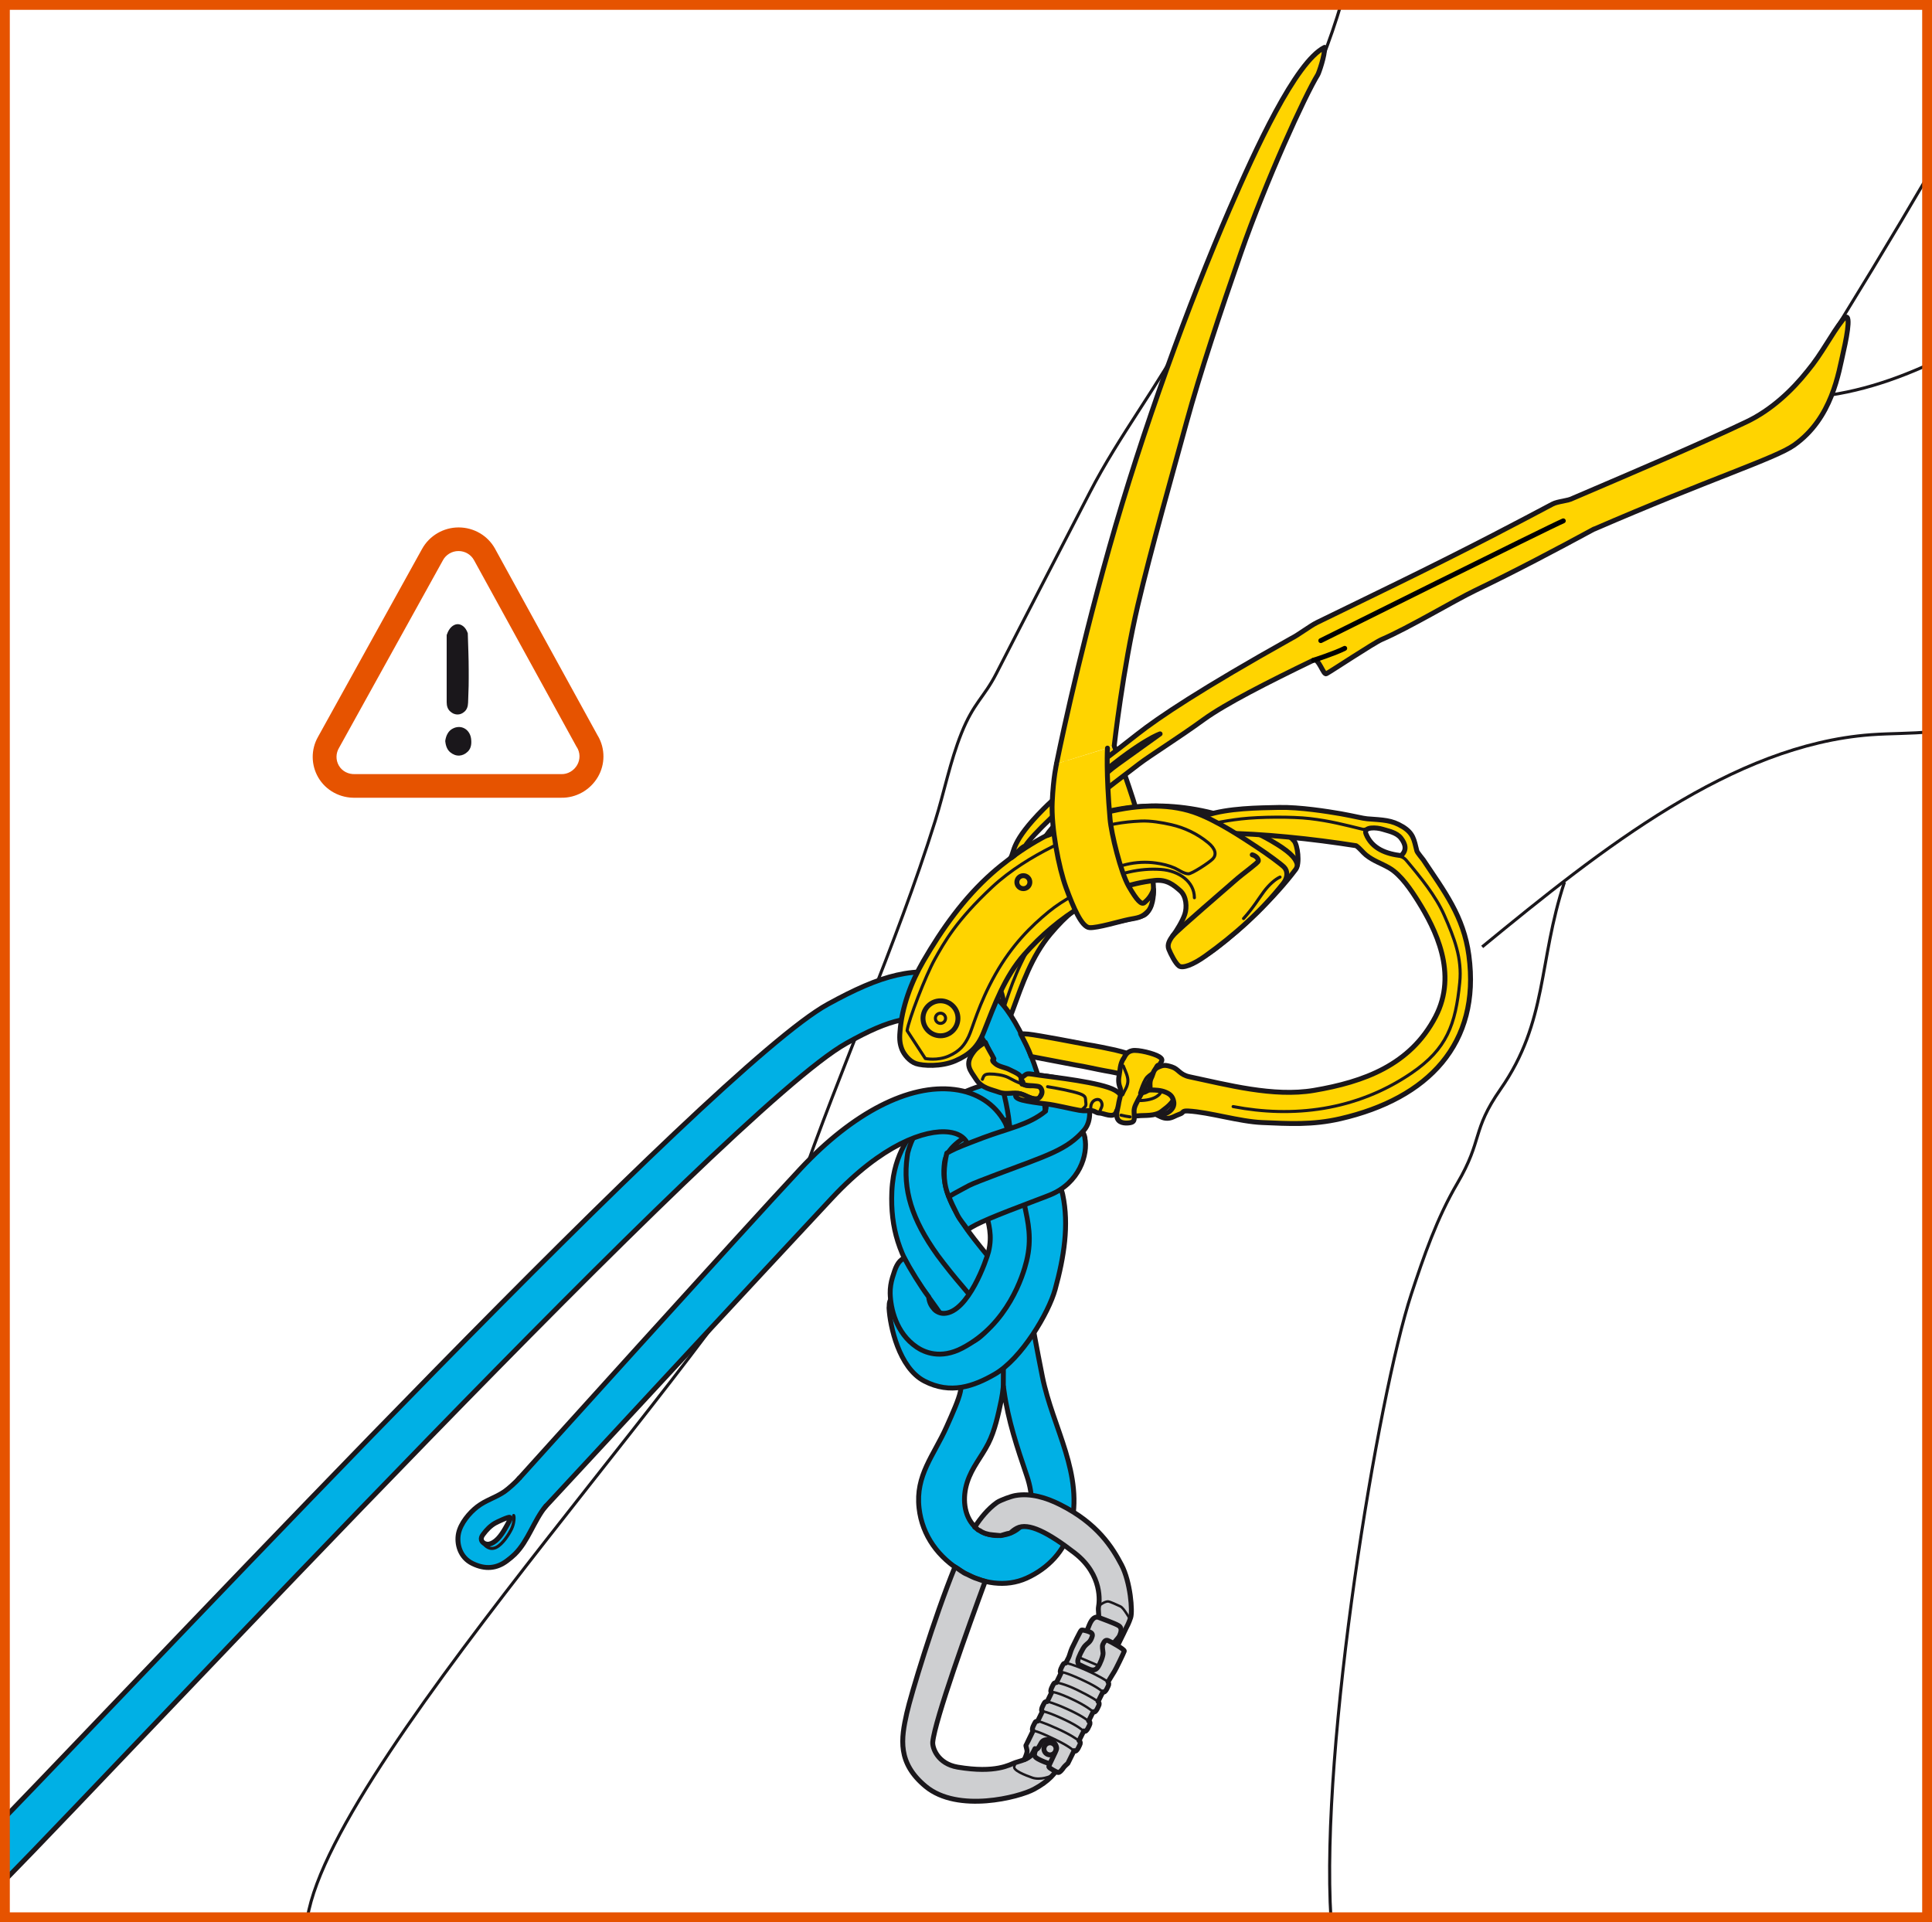 <?xml version="1.0" encoding="UTF-8"?>
<svg id="Calque_2" data-name="Calque 2" xmlns="http://www.w3.org/2000/svg" xmlns:xlink="http://www.w3.org/1999/xlink" viewBox="0 0 314.92 313.31">
  <defs>
    <style>
      .cls-1 {
        clip-path: url(#clippath);
      }

      .cls-2, .cls-3, .cls-4, .cls-5, .cls-6, .cls-7, .cls-8 {
        fill: none;
      }

      .cls-2, .cls-4, .cls-9, .cls-10, .cls-11, .cls-12, .cls-5, .cls-7, .cls-8 {
        stroke: #1a171b;
      }

      .cls-2, .cls-9, .cls-10, .cls-11, .cls-12, .cls-6, .cls-7 {
        stroke-width: .8px;
      }

      .cls-2, .cls-8 {
        stroke-miterlimit: 10;
      }

      .cls-3 {
        stroke: #e65300;
        stroke-width: 1.6px;
      }

      .cls-4, .cls-9, .cls-10, .cls-11, .cls-12, .cls-5, .cls-6, .cls-7 {
        stroke-linecap: round;
        stroke-linejoin: round;
      }

      .cls-4, .cls-8 {
        stroke-width: .5px;
      }

      .cls-9 {
        fill: #ffd400;
      }

      .cls-10 {
        fill: #b0b2b3;
      }

      .cls-11 {
        fill: #cecfd1;
      }

      .cls-12 {
        fill: #00b0e5;
      }

      .cls-5 {
        stroke-width: .4px;
      }

      .cls-6 {
        stroke: #000;
      }

      .cls-13 {
        fill: #e65300;
        filter: url(#drop-shadow-1);
      }

      .cls-13, .cls-14, .cls-15 {
        stroke-width: 0px;
      }

      .cls-14 {
        fill: #1a171b;
      }

      .cls-15 {
        fill: #fff;
      }
    </style>
    <clipPath id="clippath">
      <rect class="cls-3" x=".8" y=".8" width="313.32" height="311.71"/>
    </clipPath>
    <filter id="drop-shadow-1" filterUnits="userSpaceOnUse">
      <feOffset dx="0" dy="0"/>
      <feGaussianBlur result="blur" stdDeviation="2.83"/>
      <feFlood flood-color="#1a171b" flood-opacity=".4"/>
      <feComposite in2="blur" operator="in"/>
      <feComposite in="SourceGraphic"/>
    </filter>
  </defs>
  <g id="Calque_1-2" data-name="Calque 1">
    <g>
      <g>
        <g>
          <g class="cls-1">
            <path class="cls-8" d="m218.68.39c-3.73,12.71-9.86,24.78-17.08,35.8-4.89,7.47-5.13,12.09-7.95,17.48-4.75,9.06-11.22,17.32-15.99,26.56-5.08,9.85-10.21,19.67-15.25,29.54-2.01,3.94-3.69,4.73-5.7,9.76-1.85,4.62-2.79,9.55-4.28,14.3-6.41,20.45-15.41,40.07-22.4,60.35-6.99,20.28-75.47,91.58-79.92,118.38"/>
            <path class="cls-8" d="m292.36,64.93c8.08-.22,15.26-2.45,22.2-5.61"/>
            <path class="cls-8" d="m314.74,119.27c-3.27.33-6.52.25-9.79.49-22.59,1.69-43.76,18.48-63.35,34.58"/>
            <path class="cls-8" d="m314.56,28.15c-6.17,10.55-12.49,20.99-18.97,31.32l-6.97,12.12"/>
            <path class="cls-8" d="m255.01,143.78c-4.28,12.94-2.71,22.69-10.43,33.77-4.72,6.77-2.84,8.18-7.04,15.34-3.3,5.62-5.46,11.87-7.5,18.07-5.4,16.46-14.86,73.46-13.09,101.78"/>
            <g>
              <path class="cls-9" d="m181.62,121.57c.59,1.56,2.88,7.66,4.15,12.33,1.26,4.67,2.56,9.72,2.19,11.97-.37,2.25-.82,2.95-1.52,3.32s-7.28,1.67-7.28,1.67c0,0-3.88-6.55-4.73-11.56-.85-5-1.01-13.29-.64-14.87"/>
              <g>
                <path class="cls-9" d="m168.06,137.98c-4.22,3.03-7.82,6.91-10.57,11.32-2.91,4.68-5.58,10.16-5.86,15.75-.1,1.32.07,2.09.39,2.83.31.73,1.21,1.88,2.3,2.2,1.09.33,4,.44,6.24-.58s3.57-2.29,4.46-4.7c1.62-4.41,3.13-8.9,6.19-12.55,5.11-6.1,9.8-7.97,17.84-9.02,1.96-.26,3.09.66,4.13,1.54s1.03,2.62.83,3.74c-.13.73-.86,2.43-1.41,3.18-.55.75-.92,1.47-.61,2.2.31.73,1.1,2.22,1.68,2.63s2.23-.23,4.18-1.69c4.54-3.41,9.95-8.58,13.36-13.13.71-.95.29-3.99-.27-4.63-1.97-2.24-2.18-.08-4-1.22-2.04-1.27-6.38-2.66-10.13-3.52-9.68-2.22-19.4-.6-27.58,4.83-.4.26-.79.54-1.18.82Z"/>
                <path class="cls-4" d="m156.4,169.02s1.93.36,3.74-.49c1.81-.85,2.5-1.87,3.1-3.16.6-1.29,1.48-5.25,4.05-10.05"/>
                <path class="cls-7" d="m211.47,141c-.21-1.25-1.64-2.42-4.15-3.89s-5.49-2.73-8.93-3.99c-3.44-1.27-9.19-1.54-11.57-1.06"/>
              </g>
              <circle class="cls-9" cx="158.23" cy="163.61" r="5.32"/>
              <g>
                <g>
                  <path class="cls-12" d="m156.93,256.24s-.04-.02-.06-.03c-3.87-2.29-6.55-5.88-7.06-10.38-.61-5.37,2.4-8.58,4.48-13.25,1.02-2.28,1.98-4.44,2.25-5.73.75-3.61.37-10.76.17-13.21-.16-1.87,1.23-3.52,3.1-3.67,1.87-.16,3.52,1.23,3.67,3.1,0,.09.06.68.11,1.59.61-.84.02-2.95,1.14-2.95,1.88,0,3.41,1.51,3.42,3.38,0,.05.85,4.76,1.76,9.31,1.7,8.45,6.84,15.83,4.6,24.71-.93,3.67-3.67,6.54-7.16,8.12-3.43,1.55-7.28.87-10.43-.98Zm6.61-30.22c-.08.78-.19,1.53-.33,2.21-.48,2.28-1.05,4.98-2.12,7.07-1.15,2.24-2.64,3.85-3.43,6.3-.79,2.45-.61,5.42,1.22,7.24,1.77,1.76,4.83,1.92,6.88.49,2.95-2.07,2.66-5.68,1.63-8.73-1.62-4.77-3.06-9.05-3.74-13.93-.03-.21-.06-.43-.09-.64Z"/>
                  <line class="cls-10" x1="163.6" y1="214.64" x2="163.54" y2="226.01"/>
                </g>
                <path class="cls-12" d="m154.79,188.31c-1.03,1.01-2.87,1.9-3.04,6.2-.15,3.81.43,7.1,3.79,11.78l.72,1c2.32,3.2,5.2,7.17,6.31,10.89.51,1.68-.45,3.46-2.14,3.97-1.69.5-3.46-.45-3.97-2.14-.81-2.68-3.44-6.32-5.37-8.98l-.74-1.02c-3.77-5.26-5.22-9.82-4.98-15.76.04-.89.13-1.72.26-2.5.91-5.23,3.8-8.07,5-9.26.77-.59,6.13-5.36,14.26-4.87l.69,6.17s-7.22,1-10.8,4.51Z"/>
                <path class="cls-12" d="m147.96,187.92c-.03.2-.07.4-.09.61-.74,5.39.74,10.2,4.95,16.07.51.71,1.25,1.64,2.11,2.73,2.55,3.21,5.18,5.56,5.94,9.01.38,1.72,2.08,2.8,3.8,2.42,1.72-.38,2.8-2.07,2.42-3.8-1.08-4.89-3.91-7.5-7.18-11.6-.78-.98-1.46-1.83-1.92-2.47-3.22-4.48-4.53-7.77-4.03-11.44.61-4.42,9.73-6.94,11.62-7.27,1.73-.31,2.89-1.97,2.58-3.7-.31-1.73-1.96-2.89-3.7-2.58-2.16.38-13.98,2.27-16.51,12.04Z"/>
                <path class="cls-12" d="m144.92,213.09c0,.05,0,.11,0,.16.15,2.84,1.6,9.71,5.75,11.86,4.28,2.22,8.06.85,11.48-1.12,4.38-2.53,8.8-10.02,9.84-13.82,1.45-5.28,2.28-10.49,1.24-15.43-.36-1.72-1.61-3.1-3.36-3-1.76.1-3.08,1.65-3,3.36.1,1.86-.1,8.82-1.51,13.98-.82,2.98-3.99,8-6.39,9.39-2.64,1.52-4.59,1.83-5.69,1.26-.99-.51-2.56-3.2-2.68-5.43-.1-1.76-1.6-3.1-3.36-3.01-1.7.09-2.32.11-2.31,1.79Z"/>
                <path class="cls-12" d="m167,196.43c.57,2.79,1.24,5.44.33,9.13-.57,2.34-3.02,10.29-10.48,14.18-3.54,1.85-6.18.69-7.44-.17-3.38-2.3-4.25-6.34-4.31-8.75-.02-.88.13-1.79.37-2.58.5-1.62.81-2.59,1.92-3.21.95,1.81,2.74,4.72,3.97,6.34.14.99.39,1.44.95,2.08.15.17.78.66,1.58.63,3.96-.14,6.94-8.84,7.24-10.05.67-2.73-.01-4.52-.39-6.34-.36-1.74.76-3.41,2.48-3.76,1.72-.35,3.41.76,3.76,2.48Z"/>
                <g>
                  <g>
                    <g>
                      <path class="cls-11" d="m182.8,255.06c-1.47-2.79-3.88-6.75-10.04-9.83-2.22-1.11-4.76-1.9-7.26-1.46-.7.12-2.44.75-3,1.14-1.46,1.03-2.69,2.56-3.62,4.01.15.09.29.2.42.33.05.04.09.09.14.13.15.04.29.11.42.22-.03-.03-.07-.05-.1-.08.18.14.37.24.58.32.08.03.16.07.24.1.19.05.38.11.58.15.07.01.13.03.2.04-.09-.01-.07-.01.04,0,.14.02.27.04.41.05.28.03.55.06.83.08.16.01.31.03.47.04.48-.12.94-.32,1.43-.39.04,0,.07,0,.11-.01.33-.3.68-.58,1.1-.8,1.85-.99,5.12.7,9.43,4.04,4.64,3.6,4.01,8.12,3.89,8.72-.12.61.11,1.53,0,1.82-.1.29-.33,3.77-.33,3.77,0,0-.7,1.23-.5,1.58.2.35,1.65,1.41,2.62,1.25.47-.08,2.52-4.56,2.7-4.91.18-.35.4-.72.74-1.71.34-.99-.03-5.8-1.5-8.6Z"/>
                      <path class="cls-11" d="m170.04,282.01s-1.26,3.07-1.84,3.93c-.59.86-1.9,1.08-2.76,1.38-.85.3-3.09,1.77-9.34.72-3.25-.55-4.15-3.14-4.06-4.1.34-3.56,5.85-18.87,8.55-26.19-.33-.04-.91-.29-1.23-.39-.68-.21-1-.4-1.75-.76-.7-.26-1.29-.84-1.95-1.2-3.45,8.46-7.19,20.89-7.85,23.83-.95,4.21-1.54,8.13,3.07,11.95,5.25,4.35,15.25,1.77,17.67.45,2.4-1.3,3.5-2.57,4.32-4.12l1.35-3.91-4.18-1.61Z"/>
                      <path class="cls-5" d="m171.71,289.25c-.37.27-2.11.98-3.47.5-1.14-.4-3.17-1.19-2.91-1.83l.26-.64"/>
                      <path class="cls-5" d="m184.15,264.04c.03-.24-.24-.6-.51-1.02-.27-.41-.67-1.04-1.06-1.2s-1.67-.81-2.02-.79c-.54.04-1.54.63-1.53,1.13"/>
                    </g>
                    <line class="cls-5" x1="181.74" y1="268.95" x2="178.65" y2="267.52"/>
                  </g>
                  <g>
                    <path class="cls-11" d="m179.55,274.03c1.09-3.2,1.43-5.15,1.73-5.77.29-.62,1.03-1.22,1.22-1.67s.5-1.23-.19-1.63c-.69-.41-2.72-1.11-3.22-1.32-.5-.2-1.07.09-1.53,1.22s-2.98,7.43-2.98,7.43l4.98,1.75Z"/>
                    <line class="cls-5" x1="179.45" y1="271.67" x2="175.72" y2="270.07"/>
                  </g>
                  <g>
                    <path class="cls-11" d="m172.02,287.82c-.46-.19-3.12-.95-3.37-1.61-.24-.67,1.04-2.54,1.04-2.54l.82-.96,2.86,1.83-.68,2.24-.66,1.05Z"/>
                    <path class="cls-11" d="m170.24,284.69c-.21.5.03,1.07.54,1.28s1.07-.04,1.28-.54-.03-1.07-.54-1.28-1.08.04-1.28.54Z"/>
                  </g>
                  <g>
                    <path class="cls-5" d="m177.68,266.83c-.13.41-.6.81-.97,1.04-.37.23-.69.95-.89,1.38-.21.43-.73,1.69.01,2.03"/>
                    <path class="cls-5" d="m168.67,285.05c-.16-.07-1.49-.75-1.42-.26"/>
                    <path class="cls-5" d="m170.82,283.62c.9.06,1.63.69,1.87,1.17.26.53.04.86-.08,1.11-.11.25-1.24,2.37-1.02,2.58"/>
                    <path class="cls-11" d="m168.74,280.72c.11-.17.41-.19.41-.19h0c.24-.5.5-1.02.76-1.56-.41-.19.26-1.29.36-1.45.11-.17.41-.19.41-.19l.02.02c.24-.49.48-.99.71-1.47-.4-.2.27-1.29.36-1.44.11-.17.41-.19.41-.19h.02c.27-.55.52-1.08.75-1.55-.39-.2.27-1.29.37-1.44.11-.17.41-.19.41-.19,0,0,.43-.86.46-.91.15-.29.32-1.04.56-1.54.24-.5,1.37-2.83,1.51-2.91.14-.08,1.09.14,1.49.36.4.22.35.51.2.89-.31.8-.67.82-1.16,1.39-.28.33-1.08,1.85-1.11,2.36-.02.33.09.54.23.61.12.06,1.42.69,1.79.81.26.09.83.21,1.23-.35.4-.56.9-1.86.87-2.34-.03-.49-.2-1.08-.03-1.42.17-.35.38-.8.83-.62.47.19,2.74,1.45,2.66,1.73-.08.29-1.41,3.01-1.6,3.29-.19.28-1.05,1.73-1.05,1.73,0,0,.17.25.11.44-.06.18-.53,1.44-.94,1.19h-.01s-.78,1.57-.78,1.57l.06.03s.17.25.11.45c-.06.18-.53,1.44-.94,1.2l-.03-.02-.74,1.51h.1s.17.26.11.46c-.06.18-.53,1.44-.94,1.19l-.06-.03-.78,1.58c.05.02.09.04.09.04,0,0,.17.25.11.44-.06.18-.53,1.44-.94,1.2l-.06-.05-1.02,2.07s-.56.48-.71.71c-.14.23-.64.87-.91.78-.26-.09-1.42-.7-1.48-.92-.06-.22,1.22-2.54,1.27-2.94s-.28-1.04-.78-1.29c-.69-.35-1.42-.23-1.72.3-.3.53-.57,1.1-.8,1.04-.23-.06-.23-.08-.23-.08,0,0-.42.91-.69,1.15-.29.27-1.05.64-1.05.64,0,0,.38-.81.44-1.24.06-.43-.26-1.01-.15-1.13.03-.03.48-.96,1.14-2.32-.37-.21.28-1.29.38-1.44Z"/>
                    <path class="cls-5" d="m180.59,274.15c-.25-.22-1.4-.97-3.66-1.96-2.25-.99-3.23-1.14-3.23-1.14"/>
                    <path class="cls-5" d="m179.75,275.78c-.21-.18-.73-.74-3.28-1.93-2.81-1.31-3.5-1.34-3.59-1.3"/>
                    <path class="cls-5" d="m178.97,277.37c-.25-.22-1.11-.8-3.33-1.89-2.21-1.08-3.45-1.23-3.45-1.23"/>
                    <path class="cls-5" d="m178.17,279c-.21-.18-1.06-.89-3.05-1.86-2.79-1.35-3.66-1.4-3.76-1.31"/>
                    <path class="cls-5" d="m177.42,280.53c-.25-.22-1.11-.88-3.35-1.91-2.25-1.03-3.38-1.28-3.38-1.28"/>
                    <path class="cls-5" d="m176.62,282.16c-.21-.18-.88-.81-3.01-1.82-2.8-1.32-3.61-1.41-3.7-1.38"/>
                    <path class="cls-5" d="m175.84,283.74c-.25-.22-1.24-.95-3.49-1.97-2.24-1.02-3.21-1.25-3.21-1.25"/>
                    <path class="cls-5" d="m175.06,285.4c-.21-.18-.72-.75-3.26-1.96-2.79-1.34-3.36-1.36-3.44-1.32"/>
                  </g>
                </g>
                <path class="cls-12" d="m168.3,185.69c-.08.02-.17.03-.25.04-1.64.22-3.35-.98-3.53-2.63-.59-5.45-3.17-13.45-5.75-15.3l-.55-.4c-1.34-.98-1.47-2.81-.49-4.14.98-1.34,2.67-2,4.01-1.02l.5.36c3.15,2.25,7.9,12.36,8.21,19.39.07,1.57-.64,3.36-2.15,3.69Z"/>
                <path class="cls-12" d="m.53,306.74c21.07-21.41,118.44-126.06,137.42-136.68,7.24-4.06,11.08-4.91,16.72-3.56.71.17,1.37.42,1.97.72.19-.36.37-.72.54-1.09.19-.41.37-.82.55-1.24.01-.03.02-.04.03-.07.01-.02.02-.04.03-.08.09-.21.17-.42.26-.63.51-1.25,1.01-2.49,1.54-3.73-1.02-.49-2.1-.9-3.25-1.2-7.19-1.9-12.74-.25-21.39,4.5C116.39,173.85,28.11,268.02.43,296.62"/>
                <path class="cls-12" d="m86.77,246.85c-.84,0-1.69-.3-2.36-.91-1.43-1.3-1.05-3.59.25-5.01.37-.41,36.53-40.49,45.88-50.48,8.52-9.1,17.66-13.79,25.03-12.86,3.67.46,6.59,2.36,8.22,5.33.93,1.69.31,3.82-1.38,4.75-1.69.93-3.82.31-4.75-1.38-.55-1-1.52-1.57-2.96-1.76-3.9-.49-10.95,2.06-19.04,10.7-9.32,9.95-46.3,49.86-46.67,50.26-.69.76-1.26,1.36-2.21,1.36Z"/>
                <g>
                  <path class="cls-12" d="m176.83,185.45c.56,2.73-.88,7.38-5.69,9.33-.61.25-1.44.56-2.42.93-6.55,2.48-9.59,3.71-11,4.74-.54-.84-1.24-1.56-1.69-2.47-.5-.99-1-2.01-1.41-3.05,2.36-1.56,5.77-2.87,11.85-5.18.92-.35,1.71-.65,2.29-.88,1.89-.77,1.61-1.96,1.78-2.64-.07-1.44.99-2.94,2.55-3.26,1.72-.35,3.41.76,3.76,2.48Z"/>
                  <path class="cls-12" d="m170.32,181.02c.06-.07.12-.14.16-.22.08-.19,0-.68.08-.87.08-.19-.25-.77-.2-.97-.31-.98-.56-2.02-.92-3.69,3.64.41,5.99,1,7.34,3.15,1.02,1.64,1.23,4.26-.05,5.76-2.81,3.28-6.01,4.13-14.23,7.24-1.93.73-3.92,1.49-4.53,1.81l-1.08.58c-1.04.56-1.71.92-2.22,1.26-.07-.17-.15-.34-.21-.51-.79-2.21-.63-4.38-.13-6.61l.62-.33c.94-.51,2.54-1.12,5.3-2.17,4.03-1.52,7.39-2.07,10.19-4.35-.04-.03-.08-.06-.12-.08Z"/>
                </g>
              </g>
              <g>
                <g>
                  <g>
                    <g>
                      <path class="cls-9" d="m169.47,177.11c-.37-.35-.98-.1-1.45-.12-.47-.02-.93-.02-1.33-.34-.4-.32-.02-.81-.4-1.27-.38-.46-1.18-.73-1.8-1.06-.62-.32-1.66-.45-2.22-.92-.43-.36-.68-.61-.26-.83-.44-.9-1.02-1.73-1.39-2.66-.76.41-1.42.89-1.87,1.48-1.65,2.13-.56,3.11.37,4.56.93,1.44,2.5,1.63,3.72,2.08,1.22.44,2.46-.06,3.43.24.97.3,1.63.75,2.39.88.76.13.82-.25,1.06-.72.24-.47.13-.97-.24-1.32Z"/>
                      <path class="cls-9" d="m189.02,173.91c-1.89-1.09-4.61-2.14-7.3-2.77-.68-.16-3.48-.73-4.48-.87-1.36-.27-8.09-1.55-9.63-1.71-.4-.04-.82-.05-1.25-.04.61,1.21,1.27,2.41,1.72,3.69l7.32,1.4c1.16.17,3.8.77,4.7.92,2.29.38,5.12,1.07,6.54,1.98,1.42.91.81,1.07.05,1.46-.76.39-2.14-.32-2.87.27-.73.59-.87,1.44-.75,2.43.12,1,1.25,1.34,2.39,1.21,1.14-.13,2.79.11,3.9-.74,1.11-.85,2.36-1.72,2.26-3.44-.1-1.71-.69-2.69-2.58-3.78Z"/>
                      <path class="cls-4" d="m160.13,175.93c.23-.65.37-.86,1.2-.87s2.21.16,3.02.57,1.46.81,2.32,1.05"/>
                      <path class="cls-4" d="m185.33,179.39c1.01.03,2.31-.1,3.15-.62.83-.52.86-.94.8-1.78"/>
                    </g>
                    <g>
                      <path class="cls-9" d="m166.76,175.48c.8-.6.5-.53,2.67-.22,2.17.31,10.09,1.17,12.31,2.45s.59,2.44.2,3.55c-.39,1.1-2.05.17-2.69.17-.65,0-.74-.4-1.46-.41-.71-.02-.74.13-1.86-.04-1.11-.18-4.09-.92-5.39-1.04-1.29-.13-3.1-.41-3.9-.62s-1.33-.55-1-.94c.33-.39,1.44.18,1.91.4.47.22,1.52.55,1.92.08.41-.47.49-.94.25-1.39s-.58-.4-1.01-.46-1.16-.05-1.51-.15c-.35-.09-.28-.1-.61-.15.57-.52-.65-.62.15-1.22Z"/>
                      <path class="cls-4" d="m170.76,177.13c1.47.23,3.98.71,5.2,1.13,1.22.43.91.76,1.04,1.51.13.75-.48.75-.71,1.28"/>
                      <path class="cls-4" d="m177.88,181c-.23-.64.02-1.46.64-1.71s1.01.1,1.11.65-.43.97-.38,1.51"/>
                    </g>
                  </g>
                  <g>
                    <path class="cls-9" d="m183.12,172.59c.29-.49.5-1.15,1.45-1.34.96-.19,3.54.47,4.36.98.82.51.35.75.15,1.21-.2.46-.23-.14-.57.49s-.79,1.55-1.33,2.41c-.54.86-1.64,2.82-2.05,3.69-.41.87-.24,1.28-.24,1.91,0,.63-.02.93-.62,1.05-.59.12-1.71.15-2.09-.58-.38-.74.06-1.72.19-2.71.07-.5.51-1.57.25-2.27-.27-.7-.36-1.28-.2-2.13.17-.85.12-1.8.68-2.72Z"/>
                    <path class="cls-4" d="m183.1,173.74c.31.81.84,1.77.74,2.63-.1.86-.53,1.34-.84,2.09"/>
                    <path class="cls-4" d="m182.73,181.77c.49.13.98.21,1.48.28"/>
                    <path class="cls-4" d="m187.89,174.79c-.48.42-.82.51-1.19,1.12s-.71,1.57-.94,2.29"/>
                  </g>
                </g>
                <g>
                  <path class="cls-9" d="m228.63,134.75c-1.79-1.1-3.12-1.08-5.79-1.29-.66-.05-2.15-.44-4.28-.82-2.13-.37-6.72-1.1-10.08-1.03-3.35.07-8.24.1-11.88,1.29-2.58.84-6.22,2.18-8.7,2.91-1.87.55-3.36,1.08-4.71,1.79-1.35.71-.71,1.22-1.58,2.15,1.59-.37,1.68-.51,3.55-.86,1.86-.35,3.2-.37,6.14-1,1.14-.24,4.92-2.11,7.57-2.09,6.86.06,15.11.93,22.18,2.05.62.42,1.08,1.08,1.61,1.51,1.25,1,2.39,1.3,3.82,2.13,1.88,1.09,3.59,3.67,4.71,5.46,2.73,4.39,6.51,11.7,2.79,18.8-4.12,7.87-11.68,10.6-19.81,11.98-6.59,1.12-14.2-.94-20.25-2.21-1.66-.35-1.78-1.25-2.88-1.61-1.1-.36-1.44-.33-2.27.05-.82.38-.75,1.05-1.09,1.71-.34.67-.21,1.3-.18,2,.82-.02,1.76.04,2.49.35s1.11.65,1.3,1.4c.2.75-.13,1.35-.75,1.8-.62.45-1.37.4-2.11.43.63.31,1.13.65,1.88.63.75-.02,1.24-.43,1.98-.68.74-.24.27-.57,1.4-.51,3.5.2,8.3,1.72,12.05,1.88,4.33.18,8.17.43,12.73-.62,14.33-3.3,22.89-12.23,20.96-26.62-.86-6.41-4.01-10.43-7.43-15.58-.08-.12-.99-1.2-1.05-1.45-.47-1.86-.55-2.87-2.34-3.97Zm-.24,4.72c-2.43-.29-4.74-1.12-5.72-3.52-.52-1.28,1.79-1.07,2.68-.79.89.29,2.31.52,3.02,1.46s1.02,1.93.02,2.84Z"/>
                  <path class="cls-4" d="m186.48,138.05c5.63-2.31,9.71-3.87,15.83-4.57,3.05-.35,8.31-.39,11.21-.05,3.26.38,5.66,1.02,8.69,1.76,1.63-.25,2.95-.25,4.6.32.87.3,1.71,1.2,2.15,2.05"/>
                  <path class="cls-4" d="m201,180.37c9.67,1.86,20.03.72,29.08-5.46,5.78-3.95,7.17-7.88,7.86-14.75.4-3.96-.88-7.26-2.54-11.02-1.37-3.1-3.85-6.15-6.2-8.94-.92-1.09-3.18-1.02-4.56-1.82-.53-.31-1.45-1.37-1.84-1.93"/>
                </g>
              </g>
              <g>
                <path class="cls-9" d="m164.71,139.89c-1.05.79-2.06,1.6-3.01,2.44-4.58,4.05-8.14,9.08-11.19,14.33-1.98,3.4-3.52,7.51-3.81,11.52-.13,1.34.03,2.14.33,2.89s1.19,1.94,2.3,2.3c1.1.36,4.07.54,6.37-.45,2.31-1,3.69-2.25,4.65-4.68,1.76-4.46,3.4-9,6.6-12.65,5.35-6.1,13.02-11.18,21.25-12.07,2-.22,3.13.75,4.17,1.66s1.12,2.73.76,3.83c-.36,1.1-1.36,2.74-1.94,3.49-.58.75-.97,1.48-.67,2.23.3.75,1.07,2.29,1.66,2.72s2.28-.18,4.3-1.63c4.71-3.37,9.11-7.28,12.7-11.84.75-.95.74-2.02.13-2.64-.44-.45-2.69-2.13-4.52-3.32-2.05-1.34-6.51-4.37-10.22-5.64-8.91-3.04-21.63,1.3-29.83,7.5Z"/>
                <path class="cls-7" d="m191.17,152.51c1.25-1.33,8.57-7.58,10.05-8.9,1.48-1.32,3.83-2.94,3.89-3.27s-.37-.85-.99-1.01"/>
                <path class="cls-4" d="m208.65,142.96c-.78.35-1.78,1.22-2.63,2.36-.85,1.13-1.71,2.62-3.32,4.4"/>
                <path class="cls-4" d="m178.11,135.2c-1.9.68-10.45,3.85-16.38,9.38-5.93,5.53-7.85,9.09-9.35,11.76-1.5,2.67-4.28,9.9-4.52,11.65l2.97,4.55s1.96.41,3.82-.41c1.86-.82,2.59-1.85,3.23-3.15s1.63-5.31,4.36-10.15c2.73-4.84,5.84-7.87,8.7-10.22,2.45-2.01,5.45-3.48,8.31-4.8,3.11-1.44,6.46-2.35,9.99-2.09,2.98.22,5.44,2.01,5.45,4.61"/>
                <circle class="cls-7" cx="166.81" cy="143.79" r="1.06"/>
                <g>
                  <circle class="cls-2" cx="153.3" cy="165.98" r="2.85"/>
                  <circle class="cls-8" cx="153.3" cy="165.98" r=".83"/>
                </g>
                <circle class="cls-4" cx="174.12" cy="140.94" r="1.06"/>
                <path class="cls-4" d="m190.92,134.42c2.17.5,4.21,1.46,5.99,2.92,1.29,1.05,1.4,1.99.79,2.64-.61.64-3.45,2.47-3.98,2.45-.78-.02-1.53-.62-2.21-.93-.97-.43-2.05-.69-3.11-.83-1.59-.22-3.22-.14-4.79.23-1.44.34-3.07.87-4.4,1.21-.71.18-3.2-4.73-3.22-5.18s.63-1.16,1.72-1.55c2.82-.99,5.28-1.42,8.27-1.55,1.57-.07,3.44.25,4.94.59Z"/>
              </g>
              <path class="cls-9" d="m181.62,121.57s1.4-12.52,3.86-22.97c2.12-9.02,5.71-21.63,7.91-29.71,2.21-8.08,5.6-18.23,8.86-27.61,4.15-11.92,10.47-25.72,12.55-29.1.17-.27,1.18-3.16,1.11-4.46-4.75,2.36-11.32,16.74-15.52,26.44-6.55,15.13-14.17,35.92-19.58,55.13-5.41,19.21-8.6,35.21-8.6,35.21"/>
              <g>
                <path class="cls-9" d="m259.84,86.25c18.82-8.16,29.56-11.55,32.59-13.69,6.24-4.4,7.25-11.77,8.08-15.38.67-2.92,1.33-6.91-.17-5.01-1.83,2.32-3.35,5.46-5.69,8.27-2.53,3.19-5.94,6.41-9.97,8.32-7.71,3.67-17.39,7.78-28.29,12.45-.87.47-2.44.48-3.34.96-3.01,1.6-6.2,3.28-9.56,5.02-10.98,5.68-20.27,10.1-28.86,14.3-1.09.54-3.07,2.05-4.1,2.55-14.76,8.26-21.66,12.89-25.14,15.63-8.19,6.47-11.76,8.64-15.27,12.17-5.41,5.44-4.69,6.95-5.41,8.04.81-.31,1.44-1.64,2.41-1.99,1.15-1.8,5.87-6.35,12.27-11.67,6.91-5.74,9.71-6.6,9.71-6.6,0,0-4.45,3.2-6.91,4.96-2.45,1.77-3.57,3.21-6.5,6-1.46,1.39-4.18,4.16-5.16,5.62.7-.01,1.83-1.07,2.53-1.01,1.39-1.48,3.53-3.58,4.55-4.42,1.82-1.5,6.27-4.87,8.03-6.22,1.85-1.42,6.38-4.22,10.57-7.27,3.5-2.54,10.39-6.05,17.91-9.68.85-.35,1.59,2.47,2.07,2.22.81-.42,7.72-5.02,9.04-5.59,4.37-1.87,11.77-6.32,15.24-7.99,6.55-3.15,13.1-6.61,19.37-10.01Z"/>
                <path class="cls-6" d="m214.11,107.62s3.61-1.17,5.08-1.94"/>
                <path class="cls-6" d="m215.29,104.42s37.26-18.56,39.53-19.52"/>
              </g>
              <path class="cls-9" d="m180.52,121.94s-.25,3.89.42,11.57c.2,2.34,1.73,8.68,3.06,10.98s2.06,3.04,2.54,2.63c.48-.41,1.08-.99,1.49-2.13,0,0,.09,2.5-.91,3.55s-1.67,1.05-3.11,1.33c-1.45.29-5.17,1.43-6.43,1.33-1.26-.1-2.61-3.23-3.81-6.51-1.2-3.27-2.45-9.79-2.26-13.94.19-4.15.71-6.26.71-6.26"/>
            </g>
          </g>
          <rect class="cls-3" x=".8" y=".8" width="313.32" height="311.71"/>
        </g>
        <g>
          <path class="cls-12" d="m84.66,240.92c-.43.54-1.86,1.82-2.44,2.21-1.54,1.04-2.98,1.36-4.43,2.47-1.3,1-2.71,2.71-3.05,4.34-.35,1.67.22,3.92,2.28,4.91,2.06,1,3.91.85,5.63-.45.49-.37.89-.7,1.26-1.06,2.2-2.17,3.09-5.45,5.06-7.86m-8.57,5.94c-.2.12-.41.21-.63.26-.59.14-1.33-.25-1.32-.86,0-.28.16-.53.33-.75.52-.71,1.15-1.36,1.92-1.8.25-.15,2.24-1.1,2.4-.94.04.04.09.08.13.12-.13.29-.27.61-.46.94-.53.96-1.3,2.4-2.37,3.03Z"/>
          <path class="cls-4" d="m78.78,251.58c.35.41,1.05,1.15,2.1.64,1.05-.51,2.08-2.13,2.51-3.02s.47-1.98.34-2.18"/>
        </g>
      </g>
      <g>
        <g>
          <path class="cls-13" d="m97.48,120l-16.73-30.45-.02-.05-.03-.05c-1.19-2.15-3.46-3.48-5.94-3.48s-4.78,1.35-5.97,3.52l-.02.04-.02.03-16.92,30.56c-1.16,2.05-1.14,4.56.05,6.61,1.23,2.11,3.56,3.38,6.07,3.3h-.11,33.68-.09c2.46.06,4.77-1.24,6.03-3.39,1.2-2.06,1.2-4.58.03-6.64Z"/>
          <path class="cls-15" d="m94.03,121.79c.54.86.59,1.98.04,2.92-.55.94-1.55,1.5-2.56,1.47h-33.68c-1.03.03-2.04-.44-2.59-1.38-.55-.94-.49-2.05.03-2.91l16.93-30.57c.48-.89,1.44-1.5,2.54-1.5s2.04.6,2.53,1.49l16.75,30.49Z"/>
        </g>
        <path class="cls-14" d="m72.57,120.82c.06-.5.2-.93.41-1.28s.48-.61.8-.77c.31-.17.64-.26.98-.27s.66.07.97.24c.3.17.56.42.76.76.2.34.31.76.33,1.26.04.76-.15,1.34-.57,1.75-.42.41-.88.62-1.39.65-.52.02-1-.16-1.47-.54-.46-.38-.73-.98-.81-1.8Zm.29-17.43c.17-.51.41-.9.71-1.19.3-.28.62-.43.96-.46.33-.02.66.09.97.33.31.24.57.62.75,1.15.04,1.1.07,2.13.1,3.1.03.97.05,1.91.05,2.81.01.91,0,1.8-.01,2.69-.02.88-.05,1.79-.09,2.71-.02.65-.21,1.14-.59,1.47-.37.33-.77.48-1.2.46-.43-.02-.82-.2-1.17-.54-.35-.34-.53-.82-.53-1.45v-10.9l.03-.19Z"/>
      </g>
    </g>
  </g>
</svg>
